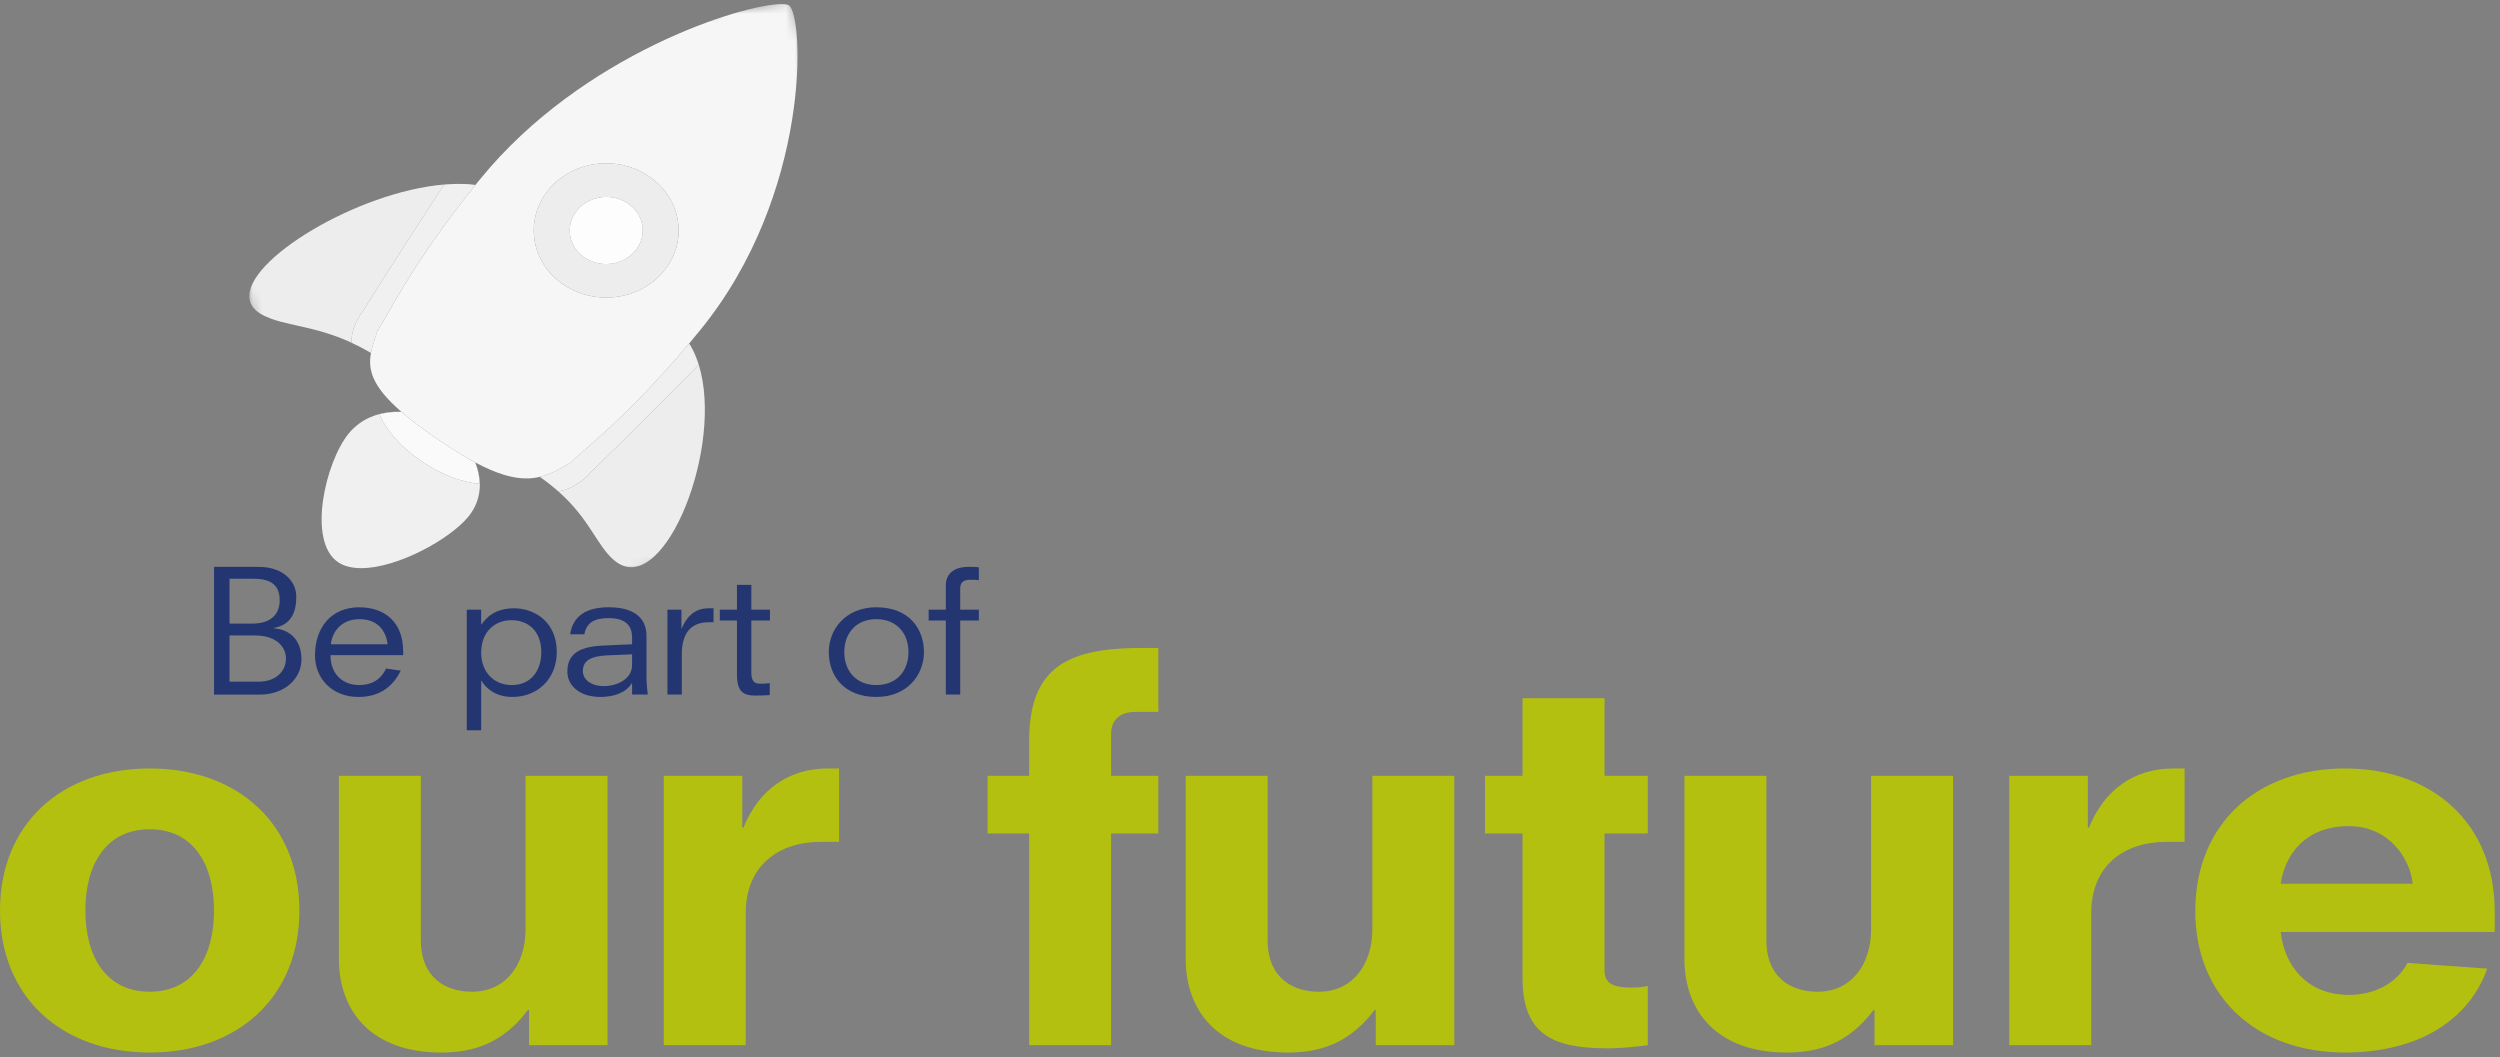 <svg xmlns="http://www.w3.org/2000/svg" width="272" height="115" viewBox="0 0 272 115" fill="none"><rect x="0" y="0" width="272" height="115" fill="#808080" stroke="none"/><mask id="mask0_2245_13178" style="mask-type:luminance" maskUnits="userSpaceOnUse" x="23" y="0" width="73" height="67"><path d="M86.329 1.35739e-05L23.41 8.31L32.431 66.771L95.35 58.461L86.329 1.35739e-05Z" fill="white"/></mask><g mask="url(#mask0_2245_13178)"><path d="M43.278 44.798C41.225 44.798 39.257 45.546 37.928 47.179C35.418 50.265 33.409 58.833 36.753 61.146C37.427 61.612 38.309 61.815 39.304 61.815C43.236 61.815 48.965 58.661 50.971 56.198C52.4 54.44 52.507 52.279 51.715 50.319C51.708 50.315 51.7 50.312 51.694 50.308C51.999 51.068 52.169 51.856 52.183 52.641C50.298 52.498 47.953 51.632 45.738 50.098C43.512 48.556 41.948 46.708 41.282 45.073C41.935 44.899 42.617 44.814 43.311 44.814C43.438 44.814 43.565 44.818 43.692 44.823L43.674 44.807C43.541 44.801 43.408 44.798 43.278 44.798Z" fill="#F0F0F0"/><path d="M74.988 37.36C74.986 37.362 74.984 37.364 74.984 37.365C75.418 38.062 75.762 38.843 76.02 39.687C73.614 42.134 67.993 47.778 64.388 51.276C62.887 52.983 61.384 53.377 60.739 53.453C64.261 56.582 64.889 59.332 66.841 60.976C67.44 61.479 68.055 61.709 68.675 61.709C74.003 61.709 79.578 44.702 74.988 37.36Z" fill="#EDEDED"/><path d="M49.527 20.013C49.136 20.02 48.739 20.042 48.336 20.075L48.737 20.048C48.964 20.033 49.236 20.019 49.527 20.013ZM48.323 20.077C38.898 20.86 26.554 28.336 27.144 32.511L27.152 32.562C27.266 33.236 27.723 33.822 28.591 34.278C30.909 35.492 34.003 35.338 38.252 37.287C38.219 36.562 38.395 35.309 39.509 33.812C42.15 29.562 46.532 22.813 48.323 20.077ZM51.542 20.098C51.605 20.107 51.665 20.118 51.724 20.129C51.726 20.125 51.728 20.124 51.73 20.12C51.669 20.113 51.605 20.106 51.542 20.098Z" fill="#EDEDED"/></g><path d="M49.972 20.008C49.82 20.008 49.671 20.009 49.525 20.013C49.235 20.02 48.964 20.033 48.735 20.049L48.334 20.075L48.321 20.076C46.53 22.813 42.148 29.562 39.507 33.812C38.395 35.309 38.219 36.562 38.25 37.287C38.25 37.291 38.25 37.293 38.252 37.296C38.927 37.605 39.628 37.971 40.361 38.398C40.504 37.625 40.788 36.844 41.071 35.978C42.093 34.551 44.622 28.947 51.724 20.129C51.665 20.118 51.604 20.107 51.542 20.098C51.088 20.033 50.52 20.008 49.972 20.008Z" fill="#F0F0F0"/><path d="M74.983 37.365C68.097 45.55 63.261 49.094 62.108 50.322C60.943 51.009 59.901 51.601 58.73 51.881C59.485 52.413 60.151 52.937 60.732 53.454H60.74C61.383 53.377 62.886 52.982 64.387 51.275C67.993 47.778 73.613 42.134 76.019 39.687C75.761 38.844 75.417 38.061 74.983 37.365Z" fill="#F0F0F0"/><mask id="mask1_2245_13178" style="mask-type:luminance" maskUnits="userSpaceOnUse" x="23" y="0" width="73" height="67"><path d="M86.329 1.35739e-05L23.41 8.31L32.431 66.771L95.35 58.461L86.329 1.35739e-05Z" fill="white"/></mask><g mask="url(#mask1_2245_13178)"><path d="M43.31 44.815C42.618 44.815 41.934 44.9 41.281 45.073C41.948 46.708 43.511 48.556 45.738 50.099C47.952 51.633 50.3 52.499 52.182 52.642C52.169 51.857 51.998 51.068 51.694 50.309C50.454 49.649 49.045 48.777 47.411 47.65C45.884 46.6 44.663 45.666 43.693 44.824C43.564 44.818 43.437 44.815 43.31 44.815Z" fill="#FAFAFA"/><path d="M85.026 0.447C80.831 0.447 63.361 5.865 52.259 19.468C52.081 19.687 51.903 19.906 51.729 20.121C51.727 20.125 51.725 20.126 51.723 20.128C44.624 28.948 42.095 34.552 41.07 35.979C40.787 36.845 40.504 37.626 40.361 38.399C40.021 40.241 40.486 42.035 43.674 44.808C43.68 44.813 43.686 44.819 43.694 44.824C44.663 45.665 45.885 46.598 47.411 47.651C49.043 48.777 50.455 49.649 51.694 50.307C51.7 50.311 51.707 50.316 51.715 50.32C54.074 51.573 55.808 52.054 57.261 52.054C57.78 52.054 58.265 51.992 58.73 51.88C59.901 51.602 60.943 51.011 62.11 50.323C63.261 49.094 68.097 45.549 74.983 37.364C74.985 37.364 74.987 37.361 74.987 37.361C75.372 36.903 75.763 36.433 76.158 35.946C88.286 21.092 87.502 1.675 85.831 0.583C85.684 0.492 85.411 0.447 85.026 0.447ZM65.953 32.377C64.307 32.377 62.645 31.901 61.226 30.914C57.745 28.492 57.04 23.913 59.649 20.689C61.197 18.776 63.562 17.768 65.957 17.766C67.602 17.766 69.264 18.244 70.683 19.231C74.164 21.651 74.872 26.23 72.26 29.458C70.712 31.369 68.347 32.377 65.953 32.377Z" fill="#F6F6F6"/></g><path d="M65.957 17.766C63.561 17.768 61.196 18.775 59.648 20.689C57.04 23.913 57.746 28.492 61.227 30.913C62.646 31.901 64.306 32.377 65.953 32.377C68.348 32.377 70.713 31.369 72.261 29.458C74.87 26.23 74.165 21.651 70.683 19.231C69.264 18.244 67.603 17.766 65.957 17.766ZM65.949 28.729C65.121 28.729 64.286 28.492 63.573 28C61.821 26.79 61.468 24.503 62.783 22.89C63.567 21.931 64.763 21.425 65.971 21.425C66.8 21.425 67.634 21.662 68.346 22.154C70.099 23.363 70.453 25.651 69.135 27.266C68.354 28.223 67.159 28.729 65.949 28.729Z" fill="#EDEDED"/><path d="M65.971 21.425C64.763 21.425 63.567 21.931 62.783 22.888C61.468 24.503 61.819 26.79 63.571 28C64.284 28.492 65.121 28.729 65.949 28.729C67.157 28.729 68.354 28.223 69.133 27.266C70.451 25.651 70.099 23.363 68.346 22.154C67.632 21.662 66.8 21.425 65.971 21.425Z" fill="#FDFDFD"/><path d="M28.122 74.165C30.069 74.165 31.112 73.002 31.112 71.635C31.112 70.544 30.25 69.139 27.741 69.139H24.973V74.165H28.122ZM27.481 67.846C29.326 67.846 30.43 66.94 30.43 65.314C30.43 63.484 29.265 62.967 27.541 62.967H24.973V67.846L27.481 67.846ZM23.286 61.674H28.143C30.772 61.674 32.236 63.207 32.236 64.925C32.236 66.459 31.795 67.956 29.789 68.325V68.363C31.413 68.473 32.799 69.508 32.799 71.745C32.799 73.832 30.972 75.57 28.282 75.57H23.286L23.286 61.674Z" fill="#233672"/><path d="M42.178 70.099C41.957 68.417 40.913 67.365 39.109 67.365C37.061 67.365 36.118 68.842 35.997 70.099H42.178ZM43.603 72.963C42.741 74.719 41.294 75.828 38.988 75.828C36.179 75.828 34.272 73.87 34.272 71.3C34.272 68.197 36.119 66.072 39.068 66.072C41.918 66.072 43.865 67.734 43.865 70.875V71.282H35.958C35.958 73.425 37.381 74.535 39.068 74.535C40.874 74.535 41.656 73.499 41.998 72.741L43.603 72.963Z" fill="#233672"/><path d="M55.642 67.475C53.975 67.475 52.351 68.603 52.351 71.023C52.351 72.963 53.594 74.535 55.701 74.535C57.808 74.535 58.893 72.909 58.893 70.987C58.893 68.547 57.366 67.475 55.642 67.475ZM50.785 66.33H52.351V67.938H52.39C52.812 67.346 53.715 66.182 55.943 66.182C58.029 66.182 60.578 67.549 60.578 70.949C60.578 73.833 58.512 75.828 55.742 75.828C53.975 75.828 52.892 74.922 52.39 74.072H52.351V79.45H50.785L50.785 66.33Z" fill="#233672"/><path d="M68.772 71.19L66.124 71.301C64.417 71.375 63.414 71.8 63.414 73.001C63.414 73.925 64.276 74.646 65.701 74.646C67.066 74.646 68.772 73.943 68.772 72.335V71.19ZM68.772 74.35H68.731C68.029 75.496 66.524 75.829 65.361 75.829C62.973 75.829 61.73 74.534 61.73 73.075C61.73 71.375 62.732 70.376 65.481 70.248C66.585 70.192 67.668 70.136 68.772 70.1V69.398C68.772 68.215 68.231 67.253 66.223 67.253C64.378 67.253 63.776 67.975 63.575 69.009H62.029C62.351 66.941 63.876 66.071 66.243 66.071C68.932 66.071 70.338 67.199 70.338 69.176V73.758C70.338 74.332 70.418 75.051 70.478 75.569H68.772V74.35Z" fill="#233672"/><path d="M72.616 66.33H74.141V68.363H74.182C74.583 67.383 75.386 66.182 77.071 66.182H77.634V67.697H77.131C75.085 67.697 74.182 68.99 74.182 71.171V75.569H72.616L72.616 66.33Z" fill="#233672"/><path d="M78.314 66.33H80.18V63.632H81.746V66.33H83.773V67.513H81.746V73.186C81.746 74.018 82.006 74.387 82.707 74.387C83.069 74.387 83.45 74.368 83.751 74.331V75.625C83.19 75.662 82.649 75.68 82.166 75.68C80.821 75.68 80.18 75.2 80.18 73.352V67.513H78.314V66.33Z" fill="#233672"/><path d="M95.35 74.535C97.517 74.535 98.841 73.038 98.841 70.949C98.841 68.862 97.517 67.365 95.35 67.365C93.182 67.365 91.859 68.862 91.859 70.949C91.859 73.038 93.182 74.535 95.35 74.535ZM95.35 75.828C91.718 75.828 90.172 73.407 90.172 70.949C90.172 68.491 91.978 66.072 95.35 66.072C98.981 66.072 100.527 68.491 100.527 70.949C100.527 73.406 98.721 75.828 95.35 75.828Z" fill="#233672"/><path d="M102.906 67.513H101.039V66.33H102.906V63.688C102.906 62.21 104.09 61.673 105.314 61.673C105.756 61.673 106.197 61.673 106.498 61.729V63.133C106.236 63.078 105.896 63.078 105.554 63.078C104.753 63.078 104.471 63.447 104.471 64.002V66.33H106.498V67.513H104.471V75.569H102.906V67.513Z" fill="#233672"/><path d="M57.555 109.896H57.432C54.767 113.431 51.609 114.515 48.018 114.515C40.339 114.515 36.871 109.952 36.871 104.308V84.406H45.788V102.255C45.788 106.474 48.575 107.899 51.362 107.899C54.953 107.899 57.184 105.049 57.184 101.058V84.406H66.1V113.717H57.555V109.896Z" fill="#B3C010"/><path d="M72.217 84.407H80.762V90.053H80.885C82.559 85.89 85.84 83.609 90.051 83.609H91.29V91.592H89.308C84.726 91.592 81.134 94.158 81.134 99.346V113.716H72.217V84.407Z" fill="#B3C010"/><path d="M111.972 90.68H107.451V84.406H111.972V80.587C111.972 72.375 116.431 70.494 124.296 70.494H126.03V77.451H123.551C122.003 77.451 120.889 78.192 120.889 79.845V84.406H126.03V90.68H120.889V113.717H111.972V90.68Z" fill="#B3C010"/><path d="M149.685 109.896H149.562C146.897 113.431 143.741 114.515 140.148 114.515C132.468 114.515 129.001 109.952 129.001 104.308V84.406H137.918V102.255C137.918 106.474 140.705 107.899 143.492 107.899C147.083 107.899 149.313 105.049 149.313 101.058V84.406H158.23V113.717H149.685V109.896Z" fill="#B3C010"/><path d="M161.567 84.407H165.654V75.967H174.571V84.407H179.278V90.681H174.571V105.506C174.571 106.817 175.191 107.445 177.482 107.445C178.226 107.445 178.721 107.387 179.278 107.273V113.716C177.855 113.888 176.43 114.058 175.005 114.058C169.184 114.058 165.654 112.747 165.654 106.418V90.681H161.567V84.407Z" fill="#B3C010"/><path d="M203.948 109.896H203.825C201.161 113.431 198.004 114.515 194.412 114.515C186.732 114.515 183.265 109.952 183.265 104.308V84.406H192.181V102.255C192.181 106.474 194.969 107.899 197.756 107.899C201.347 107.899 203.577 105.049 203.577 101.058V84.406H212.494V113.717H203.948V109.896Z" fill="#B3C010"/><path d="M218.61 84.407H227.156V90.053H227.281C228.952 85.89 232.234 83.609 236.446 83.609H237.684V91.592H235.702C231.12 91.592 227.527 94.158 227.527 99.346V113.716H218.61L218.61 84.407Z" fill="#B3C010"/><path d="M262.503 96.153C262.195 93.303 259.841 89.882 255.568 89.882C250.924 89.882 248.632 92.846 248.137 96.153H262.503ZM248.137 101.4C248.508 104.821 250.799 108.243 255.568 108.243C258.293 108.243 260.709 107.046 261.946 104.763L270.617 105.391C268.449 111.379 262.628 114.514 255.134 114.514C245.535 114.514 238.849 108.471 238.849 99.119C238.849 89.654 245.535 83.609 255.134 83.609C264.734 83.609 271.422 89.654 271.422 99.119V101.4L248.137 101.4Z" fill="#B3C010"/><path d="M16.288 90.224C11.581 90.224 9.29 93.987 9.29 99.062C9.29 104.136 11.581 107.9 16.288 107.9C20.995 107.9 23.285 104.136 23.285 99.062C23.285 93.987 20.994 90.224 16.288 90.224ZM16.288 114.515C6.689 114.515 0 108.471 0 99.062C0 89.653 6.689 83.609 16.288 83.609C25.887 83.609 32.574 89.653 32.574 99.062C32.574 108.471 25.887 114.515 16.288 114.515Z" fill="#B3C010"/></svg>